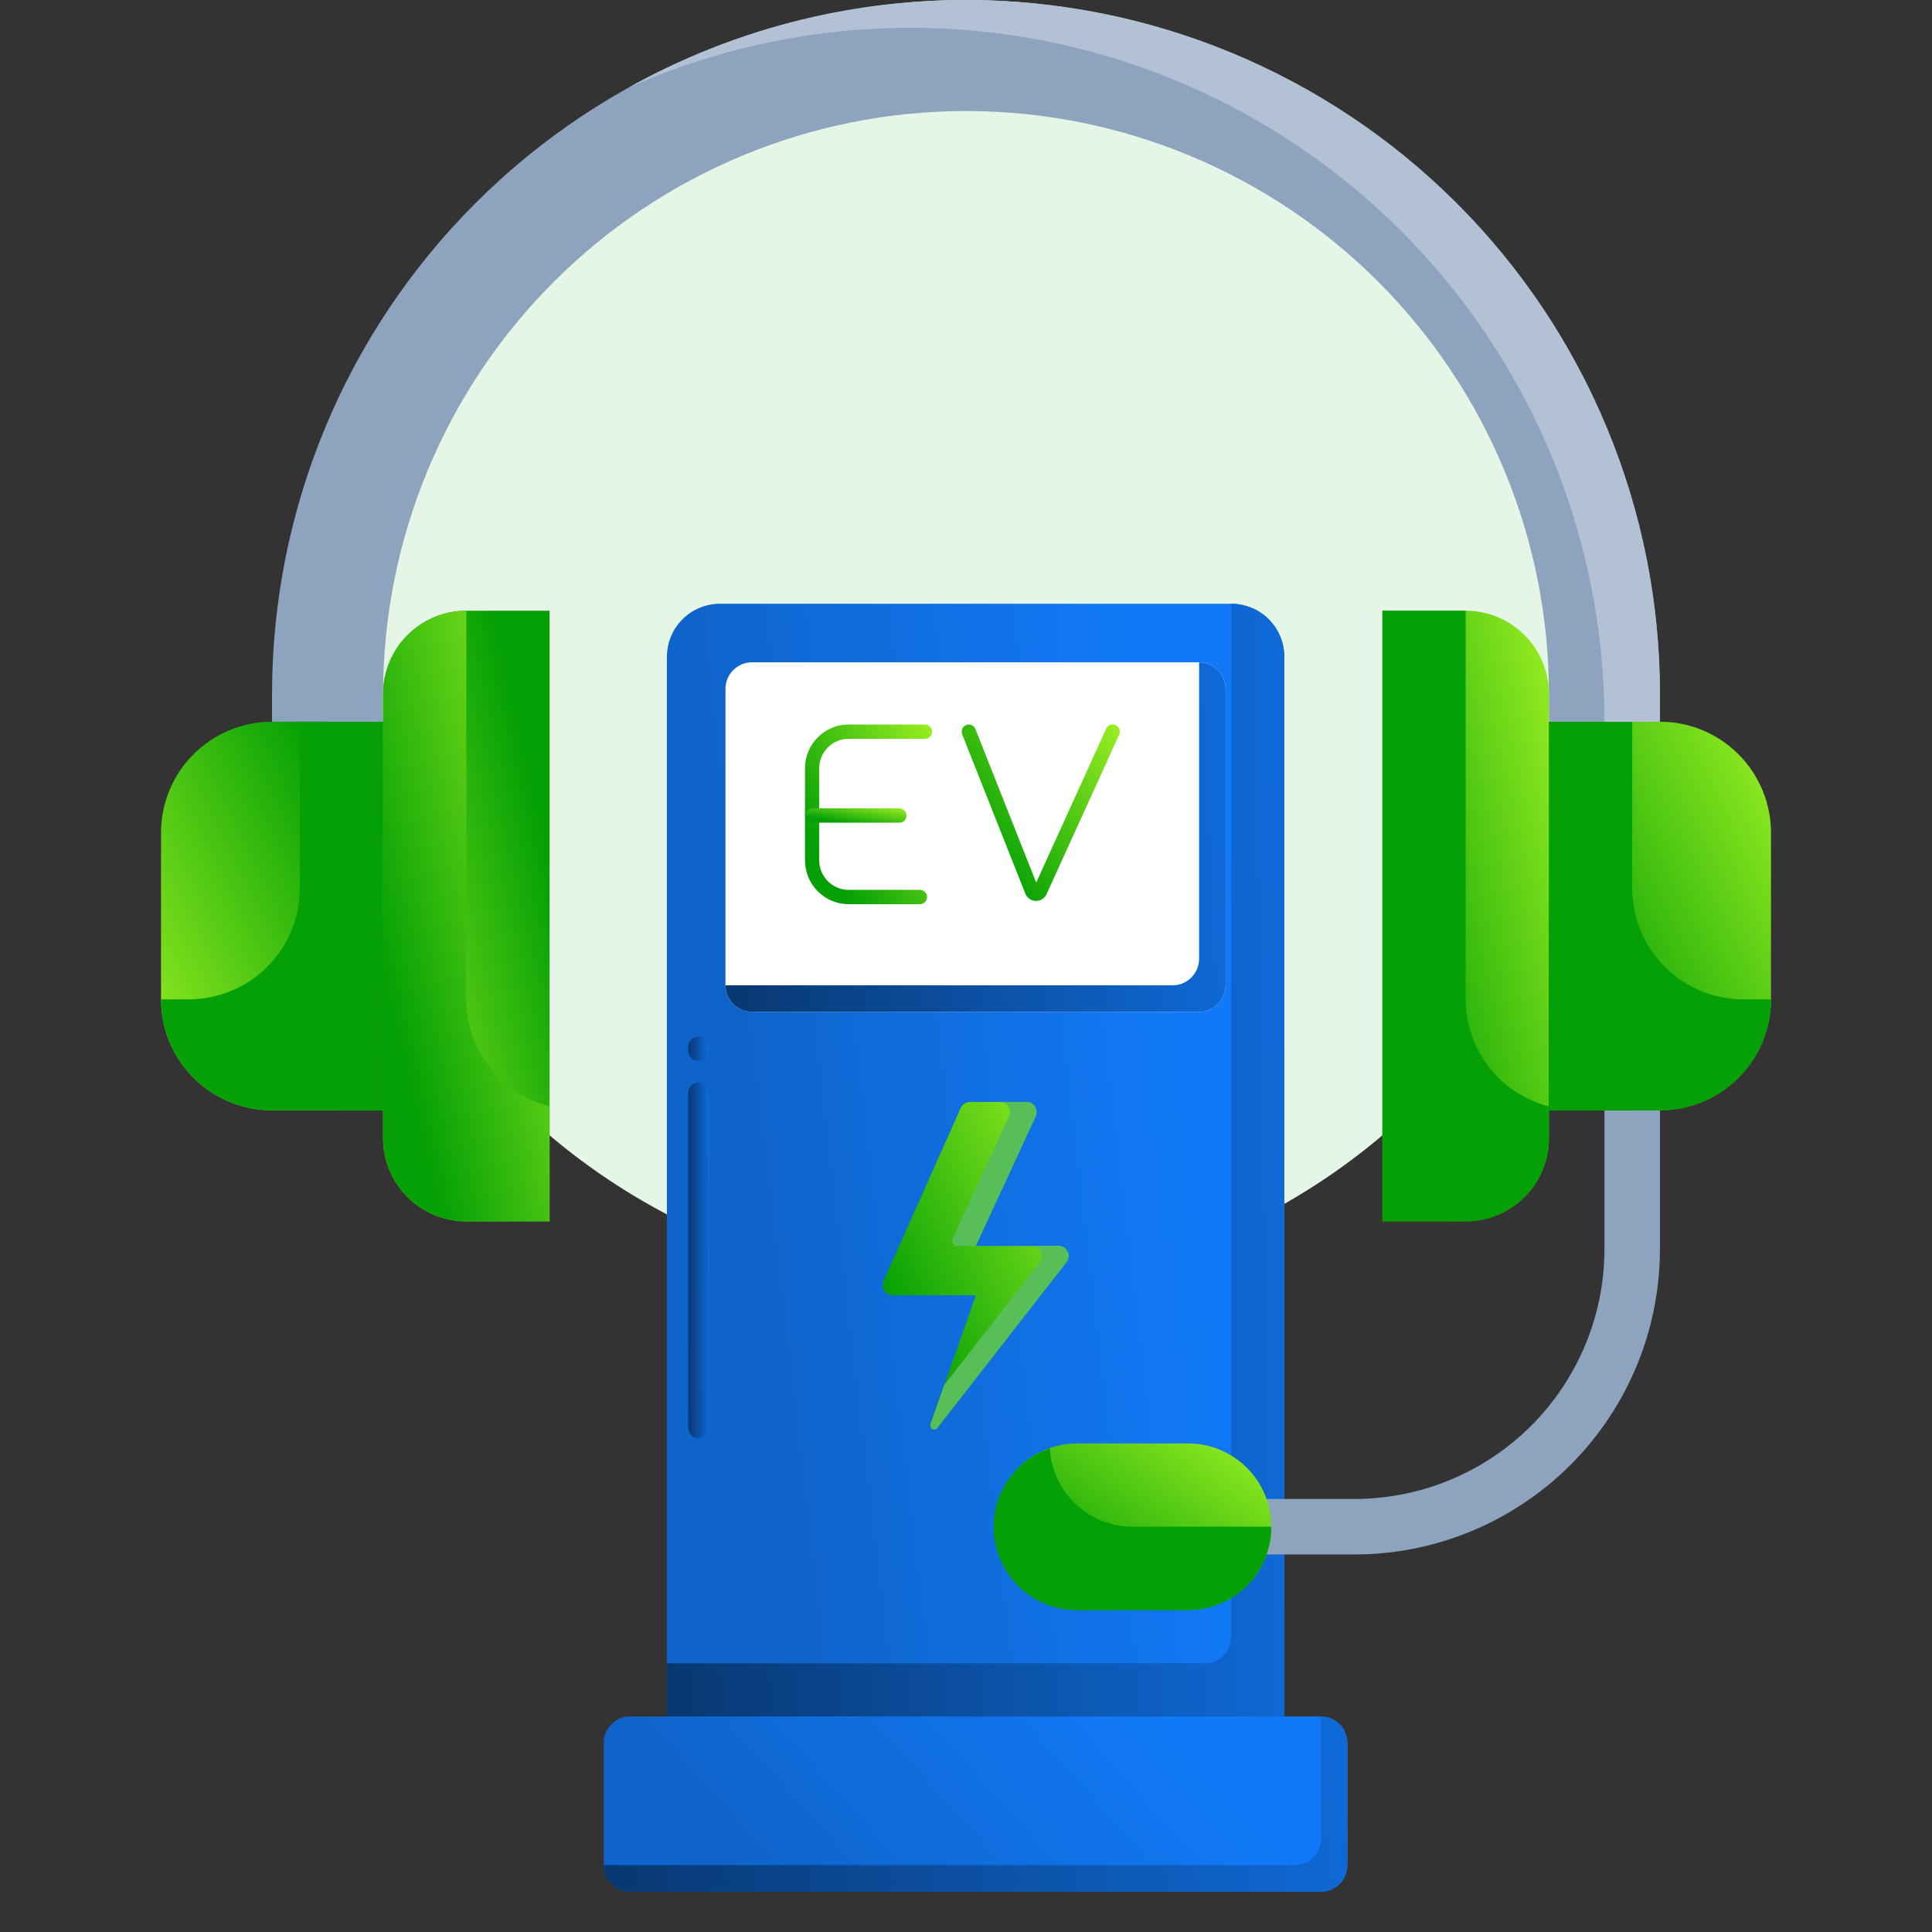 <svg width="32" height="32" viewBox="0 0 32 32" fill="none" xmlns="http://www.w3.org/2000/svg">
<rect x="0" y="0" width="32" height="32" fill="#333333" stroke="none"/>
<circle cx="16" cy="10.667" r="10.667" fill="#E6F6E6"/>
<path d="M21.271 28.43V10.88C21.271 10.394 20.877 10 20.391 10H11.925C11.439 10 11.046 10.394 11.046 10.88V28.43L21.271 28.43Z" fill="url(#paint0_linear_4613_16521)"/>
<path d="M20.391 10V27.11C20.391 27.353 20.194 27.55 19.951 27.55H11.046V28.43H21.271V10.88C21.271 10.394 20.877 10 20.391 10Z" fill="url(#paint1_linear_4613_16521)"/>
<path d="M20.753 10.078C20.802 10.189 20.831 10.311 20.831 10.44V27.55C20.831 27.793 20.634 27.99 20.391 27.99H11.046V28.43H21.271V10.88C21.271 10.523 21.058 10.216 20.753 10.078Z" fill="url(#paint2_linear_4613_16521)"/>
<path d="M22.317 30.893V28.87C22.317 28.627 22.12 28.43 21.877 28.43H10.44C10.197 28.43 10 28.627 10 28.87V30.893C10 31.136 10.197 31.333 10.44 31.333H21.877C22.12 31.333 22.317 31.136 22.317 30.893Z" fill="url(#paint3_linear_4613_16521)"/>
<path d="M21.877 28.43V30.454C21.877 30.697 21.68 30.893 21.437 30.893H10C10 31.136 10.197 31.333 10.44 31.333H21.877C22.12 31.333 22.317 31.136 22.317 30.893V28.87C22.317 28.627 22.12 28.43 21.877 28.43Z" fill="url(#paint4_linear_4613_16521)"/>
<path d="M11.573 23.82C11.476 23.82 11.398 23.741 11.398 23.644V18.101C11.398 18.004 11.476 17.925 11.573 17.925C11.671 17.925 11.749 18.004 11.749 18.101V23.644C11.749 23.741 11.671 23.82 11.573 23.82ZM11.573 17.573C11.476 17.573 11.398 17.494 11.398 17.397V17.344C11.398 17.247 11.476 17.168 11.573 17.168C11.671 17.168 11.749 17.247 11.749 17.344V17.397C11.749 17.494 11.671 17.573 11.573 17.573Z" fill="url(#paint5_linear_4613_16521)"/>
<path d="M17.001 18.252H16.066C16 18.252 15.94 18.291 15.913 18.351L14.633 21.219C14.584 21.33 14.665 21.454 14.786 21.454H16.164L15.41 23.588C15.385 23.659 15.479 23.711 15.526 23.651L17.662 20.906C17.748 20.796 17.669 20.636 17.53 20.636H16.162L17.153 18.489C17.204 18.379 17.123 18.252 17.001 18.252Z" fill="url(#paint6_linear_4613_16521)"/>
<path d="M16.713 18.489L15.78 20.511C15.753 20.57 15.796 20.636 15.86 20.636H16.162L17.153 18.489C17.204 18.379 17.123 18.252 17.002 18.252H16.562C16.683 18.252 16.764 18.379 16.713 18.489Z" fill="#58BF58"/>
<path d="M17.531 20.636H17.091C17.23 20.636 17.308 20.796 17.223 20.906L15.639 22.941L15.411 23.588C15.385 23.659 15.48 23.711 15.526 23.651L17.663 20.906C17.748 20.796 17.67 20.636 17.531 20.636Z" fill="#58BF58"/>
<path d="M20.3 16.319V11.41C20.3 11.167 20.104 10.97 19.861 10.97H12.456C12.213 10.97 12.016 11.167 12.016 11.41V16.32C12.016 16.562 12.213 16.759 12.456 16.759H19.861C20.104 16.759 20.3 16.562 20.3 16.319Z" fill="white"/>
<path d="M19.861 10.97V15.88C19.861 16.122 19.664 16.32 19.421 16.32H12.016C12.016 16.562 12.213 16.759 12.456 16.759H19.861C20.104 16.759 20.3 16.562 20.3 16.32V11.41C20.3 11.167 20.104 10.97 19.861 10.97Z" fill="url(#paint7_linear_4613_16521)"/>
<path d="M15.238 14.976H14.055C13.657 14.976 13.333 14.65 13.333 14.249V12.727C13.333 12.326 13.657 12 14.055 12H15.32C15.385 12 15.438 12.053 15.438 12.119C15.438 12.184 15.385 12.237 15.32 12.237H14.055C13.787 12.237 13.569 12.457 13.569 12.727V14.249C13.569 14.519 13.787 14.739 14.055 14.739H15.238C15.303 14.739 15.355 14.792 15.355 14.857C15.355 14.923 15.303 14.976 15.238 14.976Z" fill="url(#paint8_linear_4613_16521)"/>
<path d="M14.896 13.626H13.451C13.386 13.626 13.333 13.573 13.333 13.508C13.333 13.442 13.386 13.389 13.451 13.389H14.896C14.961 13.389 15.014 13.442 15.014 13.508C15.014 13.573 14.961 13.626 14.896 13.626Z" fill="url(#paint9_linear_4613_16521)"/>
<path d="M17.16 14.922C17.159 14.922 17.157 14.922 17.156 14.922C17.079 14.92 17.01 14.872 16.982 14.8L15.937 12.163C15.913 12.102 15.942 12.033 16.003 12.008C16.063 11.984 16.132 12.014 16.156 12.075L17.163 14.618L18.322 12.069C18.349 12.01 18.419 11.983 18.479 12.011C18.538 12.038 18.564 12.108 18.537 12.168L17.335 14.809C17.304 14.878 17.236 14.922 17.16 14.922Z" fill="url(#paint10_linear_4613_16521)"/>
<path d="M22.437 25.747H20.598C20.476 25.747 20.359 25.699 20.273 25.613C20.187 25.526 20.138 25.409 20.138 25.287C20.138 25.165 20.187 25.049 20.273 24.962C20.359 24.876 20.476 24.828 20.598 24.828H22.437C23.534 24.826 24.586 24.39 25.362 23.614C26.137 22.838 26.574 21.787 26.575 20.69V17.931C26.575 17.809 26.623 17.692 26.71 17.606C26.796 17.52 26.913 17.471 27.035 17.471C27.157 17.471 27.274 17.52 27.36 17.606C27.446 17.692 27.494 17.809 27.494 17.931V20.69C27.493 22.03 26.96 23.316 26.012 24.264C25.063 25.212 23.778 25.746 22.437 25.747Z" fill="#8DA3BE"/>
<path d="M16 0C12.952 0 10.028 1.211 7.873 3.367C5.717 5.522 4.506 8.446 4.506 11.494V11.954H6.345V11.494C6.345 8.934 7.362 6.478 9.173 4.667C10.984 2.856 13.44 1.839 16 1.839C18.561 1.839 21.017 2.856 22.828 4.667C24.638 6.478 25.655 8.934 25.655 11.494V11.954H27.494V11.494C27.494 9.985 27.197 8.49 26.619 7.096C26.042 5.701 25.195 4.434 24.128 3.367C23.061 2.299 21.793 1.453 20.399 0.875C19.004 0.297 17.51 0 16 0Z" fill="#8DA3BE"/>
<path d="M22.897 10.115H24.276C24.642 10.115 24.993 10.26 25.251 10.519C25.51 10.778 25.655 11.128 25.655 11.494V18.851C25.655 19.216 25.51 19.567 25.251 19.826C24.993 20.084 24.642 20.23 24.276 20.23H22.897V10.115Z" fill="url(#paint11_linear_4613_16521)"/>
<path d="M25.655 11.954H27.494C27.982 11.954 28.45 12.148 28.794 12.493C29.139 12.838 29.333 13.305 29.333 13.793V16.552C29.333 17.04 29.139 17.507 28.794 17.852C28.45 18.197 27.982 18.391 27.494 18.391H25.655V11.954Z" fill="url(#paint12_linear_4613_16521)"/>
<path d="M9.103 20.23H7.724C7.358 20.23 7.007 20.085 6.749 19.826C6.49 19.567 6.345 19.216 6.345 18.851V11.494C6.345 11.128 6.49 10.778 6.749 10.519C7.007 10.26 7.358 10.115 7.724 10.115H9.103V20.23Z" fill="url(#paint13_linear_4613_16521)"/>
<path d="M6.345 18.391H4.506C4.018 18.391 3.55 18.197 3.205 17.852C2.86 17.507 2.667 17.04 2.667 16.552V13.793C2.667 13.305 2.86 12.838 3.205 12.493C3.55 12.148 4.018 11.954 4.506 11.954H6.345V18.391Z" fill="url(#paint14_linear_4613_16521)"/>
<path d="M19.678 23.908H17.839C17.077 23.908 16.46 24.526 16.46 25.287C16.46 26.049 17.077 26.667 17.839 26.667H19.678C20.44 26.667 21.057 26.049 21.057 25.287C21.057 24.526 20.44 23.908 19.678 23.908Z" fill="url(#paint15_linear_4613_16521)"/>
<path d="M27.035 14.713V11.954H25.655V18.391H27.494C27.982 18.391 28.45 18.197 28.795 17.852C29.14 17.507 29.334 17.04 29.334 16.552H28.874C28.386 16.552 27.918 16.358 27.573 16.013C27.229 15.668 27.035 15.2 27.035 14.713Z" fill="#05A005"/>
<path d="M24.276 16.552V10.115H22.897V20.23H24.276C24.642 20.23 24.993 20.085 25.251 19.826C25.51 19.567 25.655 19.216 25.655 18.851V18.326C25.261 18.225 24.912 17.996 24.662 17.675C24.413 17.354 24.277 16.959 24.276 16.552Z" fill="#05A005"/>
<path d="M4.966 14.713V11.954H6.345V18.391H4.506C4.018 18.391 3.55 18.197 3.205 17.852C2.861 17.507 2.667 17.04 2.667 16.552H3.127C3.614 16.552 4.082 16.358 4.427 16.013C4.772 15.668 4.966 15.2 4.966 14.713Z" fill="#05A005"/>
<path d="M7.724 16.552V10.115C7.358 10.115 7.008 10.26 6.749 10.519C6.49 10.778 6.345 11.129 6.345 11.494V18.851C6.345 19.216 6.49 19.567 6.749 19.826C7.008 20.085 7.358 20.23 7.724 20.23H9.103V18.326C8.709 18.225 8.36 17.996 8.111 17.675C7.861 17.354 7.725 16.959 7.724 16.552Z" fill="url(#paint16_linear_4613_16521)"/>
<path d="M17.387 23.99C17.08 24.096 16.82 24.308 16.653 24.588C16.487 24.868 16.426 25.198 16.48 25.52C16.534 25.841 16.7 26.132 16.949 26.342C17.198 26.552 17.513 26.667 17.839 26.667H19.678C20.044 26.667 20.395 26.521 20.653 26.263C20.912 26.004 21.057 25.653 21.057 25.287H18.759C18.408 25.287 18.07 25.152 17.815 24.911C17.561 24.67 17.407 24.34 17.387 23.99Z" fill="#05A005"/>
<path d="M16 8.31629e-06C14.041 -0.002 12.115 0.498 10.405 1.454C12.155 0.675 14.072 0.346 15.982 0.496C17.892 0.646 19.734 1.271 21.34 2.315C22.947 3.358 24.267 4.786 25.181 6.47C26.096 8.153 26.575 10.038 26.575 11.954H27.494V11.494C27.494 9.985 27.197 8.49 26.619 7.096C26.042 5.701 25.195 4.434 24.128 3.367C23.06 2.299 21.793 1.453 20.399 0.875C19.004 0.297 17.509 8.31629e-06 16 8.31629e-06Z" fill="#B2C1D3"/>
<defs>
<linearGradient id="paint0_linear_4613_16521" x1="13.602" y1="28.43" x2="20.725" y2="27.593" gradientUnits="userSpaceOnUse">
<stop stop-color="#0F64CB"/>
<stop offset="1" stop-color="#1179F7"/>
</linearGradient>
<linearGradient id="paint1_linear_4613_16521" x1="11.046" y1="20.67" x2="21.465" y2="20.476" gradientUnits="userSpaceOnUse">
<stop stop-color="#083872"/>
<stop offset="1" stop-color="#0F6AD8"/>
</linearGradient>
<linearGradient id="paint2_linear_4613_16521" x1="11.046" y1="20.703" x2="21.465" y2="20.509" gradientUnits="userSpaceOnUse">
<stop stop-color="#083872"/>
<stop offset="1" stop-color="#0F6AD8"/>
</linearGradient>
<linearGradient id="paint3_linear_4613_16521" x1="13.079" y1="31.333" x2="17.892" y2="27.009" gradientUnits="userSpaceOnUse">
<stop stop-color="#0F64CB"/>
<stop offset="1" stop-color="#1179F7"/>
</linearGradient>
<linearGradient id="paint4_linear_4613_16521" x1="10" y1="30.111" x2="22.307" y2="28.362" gradientUnits="userSpaceOnUse">
<stop stop-color="#083872"/>
<stop offset="1" stop-color="#0F6AD8"/>
</linearGradient>
<linearGradient id="paint5_linear_4613_16521" x1="11.398" y1="21.019" x2="11.756" y2="21.018" gradientUnits="userSpaceOnUse">
<stop stop-color="#083872"/>
<stop offset="1" stop-color="#0F6AD8"/>
</linearGradient>
<linearGradient id="paint6_linear_4613_16521" x1="17.698" y1="18.252" x2="13.972" y2="20.06" gradientUnits="userSpaceOnUse">
<stop stop-color="#9BEF22"/>
<stop offset="1" stop-color="#05A005"/>
</linearGradient>
<linearGradient id="paint7_linear_4613_16521" x1="12.016" y1="14.322" x2="20.442" y2="13.918" gradientUnits="userSpaceOnUse">
<stop stop-color="#083872"/>
<stop offset="1" stop-color="#0F6AD8"/>
</linearGradient>
<linearGradient id="paint8_linear_4613_16521" x1="15.438" y1="12" x2="13.134" y2="13.393" gradientUnits="userSpaceOnUse">
<stop stop-color="#9BEF22"/>
<stop offset="1" stop-color="#05A005"/>
</linearGradient>
<linearGradient id="paint9_linear_4613_16521" x1="15.014" y1="13.389" x2="14.947" y2="13.793" gradientUnits="userSpaceOnUse">
<stop stop-color="#9BEF22"/>
<stop offset="1" stop-color="#05A005"/>
</linearGradient>
<linearGradient id="paint10_linear_4613_16521" x1="18.547" y1="12" x2="16.08" y2="13.89" gradientUnits="userSpaceOnUse">
<stop stop-color="#9BEF22"/>
<stop offset="1" stop-color="#05A005"/>
</linearGradient>
<linearGradient id="paint11_linear_4613_16521" x1="25.655" y1="10.115" x2="21.744" y2="11.027" gradientUnits="userSpaceOnUse">
<stop stop-color="#9BEF22"/>
<stop offset="1" stop-color="#05A005"/>
</linearGradient>
<linearGradient id="paint12_linear_4613_16521" x1="29.333" y1="11.954" x2="24.894" y2="14.123" gradientUnits="userSpaceOnUse">
<stop stop-color="#9BEF22"/>
<stop offset="1" stop-color="#05A005"/>
</linearGradient>
<linearGradient id="paint13_linear_4613_16521" x1="6.345" y1="20.23" x2="10.256" y2="19.318" gradientUnits="userSpaceOnUse">
<stop stop-color="#9BEF22"/>
<stop offset="1" stop-color="#05A005"/>
</linearGradient>
<linearGradient id="paint14_linear_4613_16521" x1="2.667" y1="18.391" x2="7.106" y2="16.222" gradientUnits="userSpaceOnUse">
<stop stop-color="#9BEF22"/>
<stop offset="1" stop-color="#05A005"/>
</linearGradient>
<linearGradient id="paint15_linear_4613_16521" x1="21.057" y1="23.908" x2="18.789" y2="27.14" gradientUnits="userSpaceOnUse">
<stop stop-color="#9BEF22"/>
<stop offset="1" stop-color="#05A005"/>
</linearGradient>
<linearGradient id="paint16_linear_4613_16521" x1="9.103" y1="10.115" x2="5.192" y2="11.027" gradientUnits="userSpaceOnUse">
<stop stop-color="#9BEF22"/>
<stop offset="1" stop-color="#05A005"/>
</linearGradient>
</defs>
</svg>
